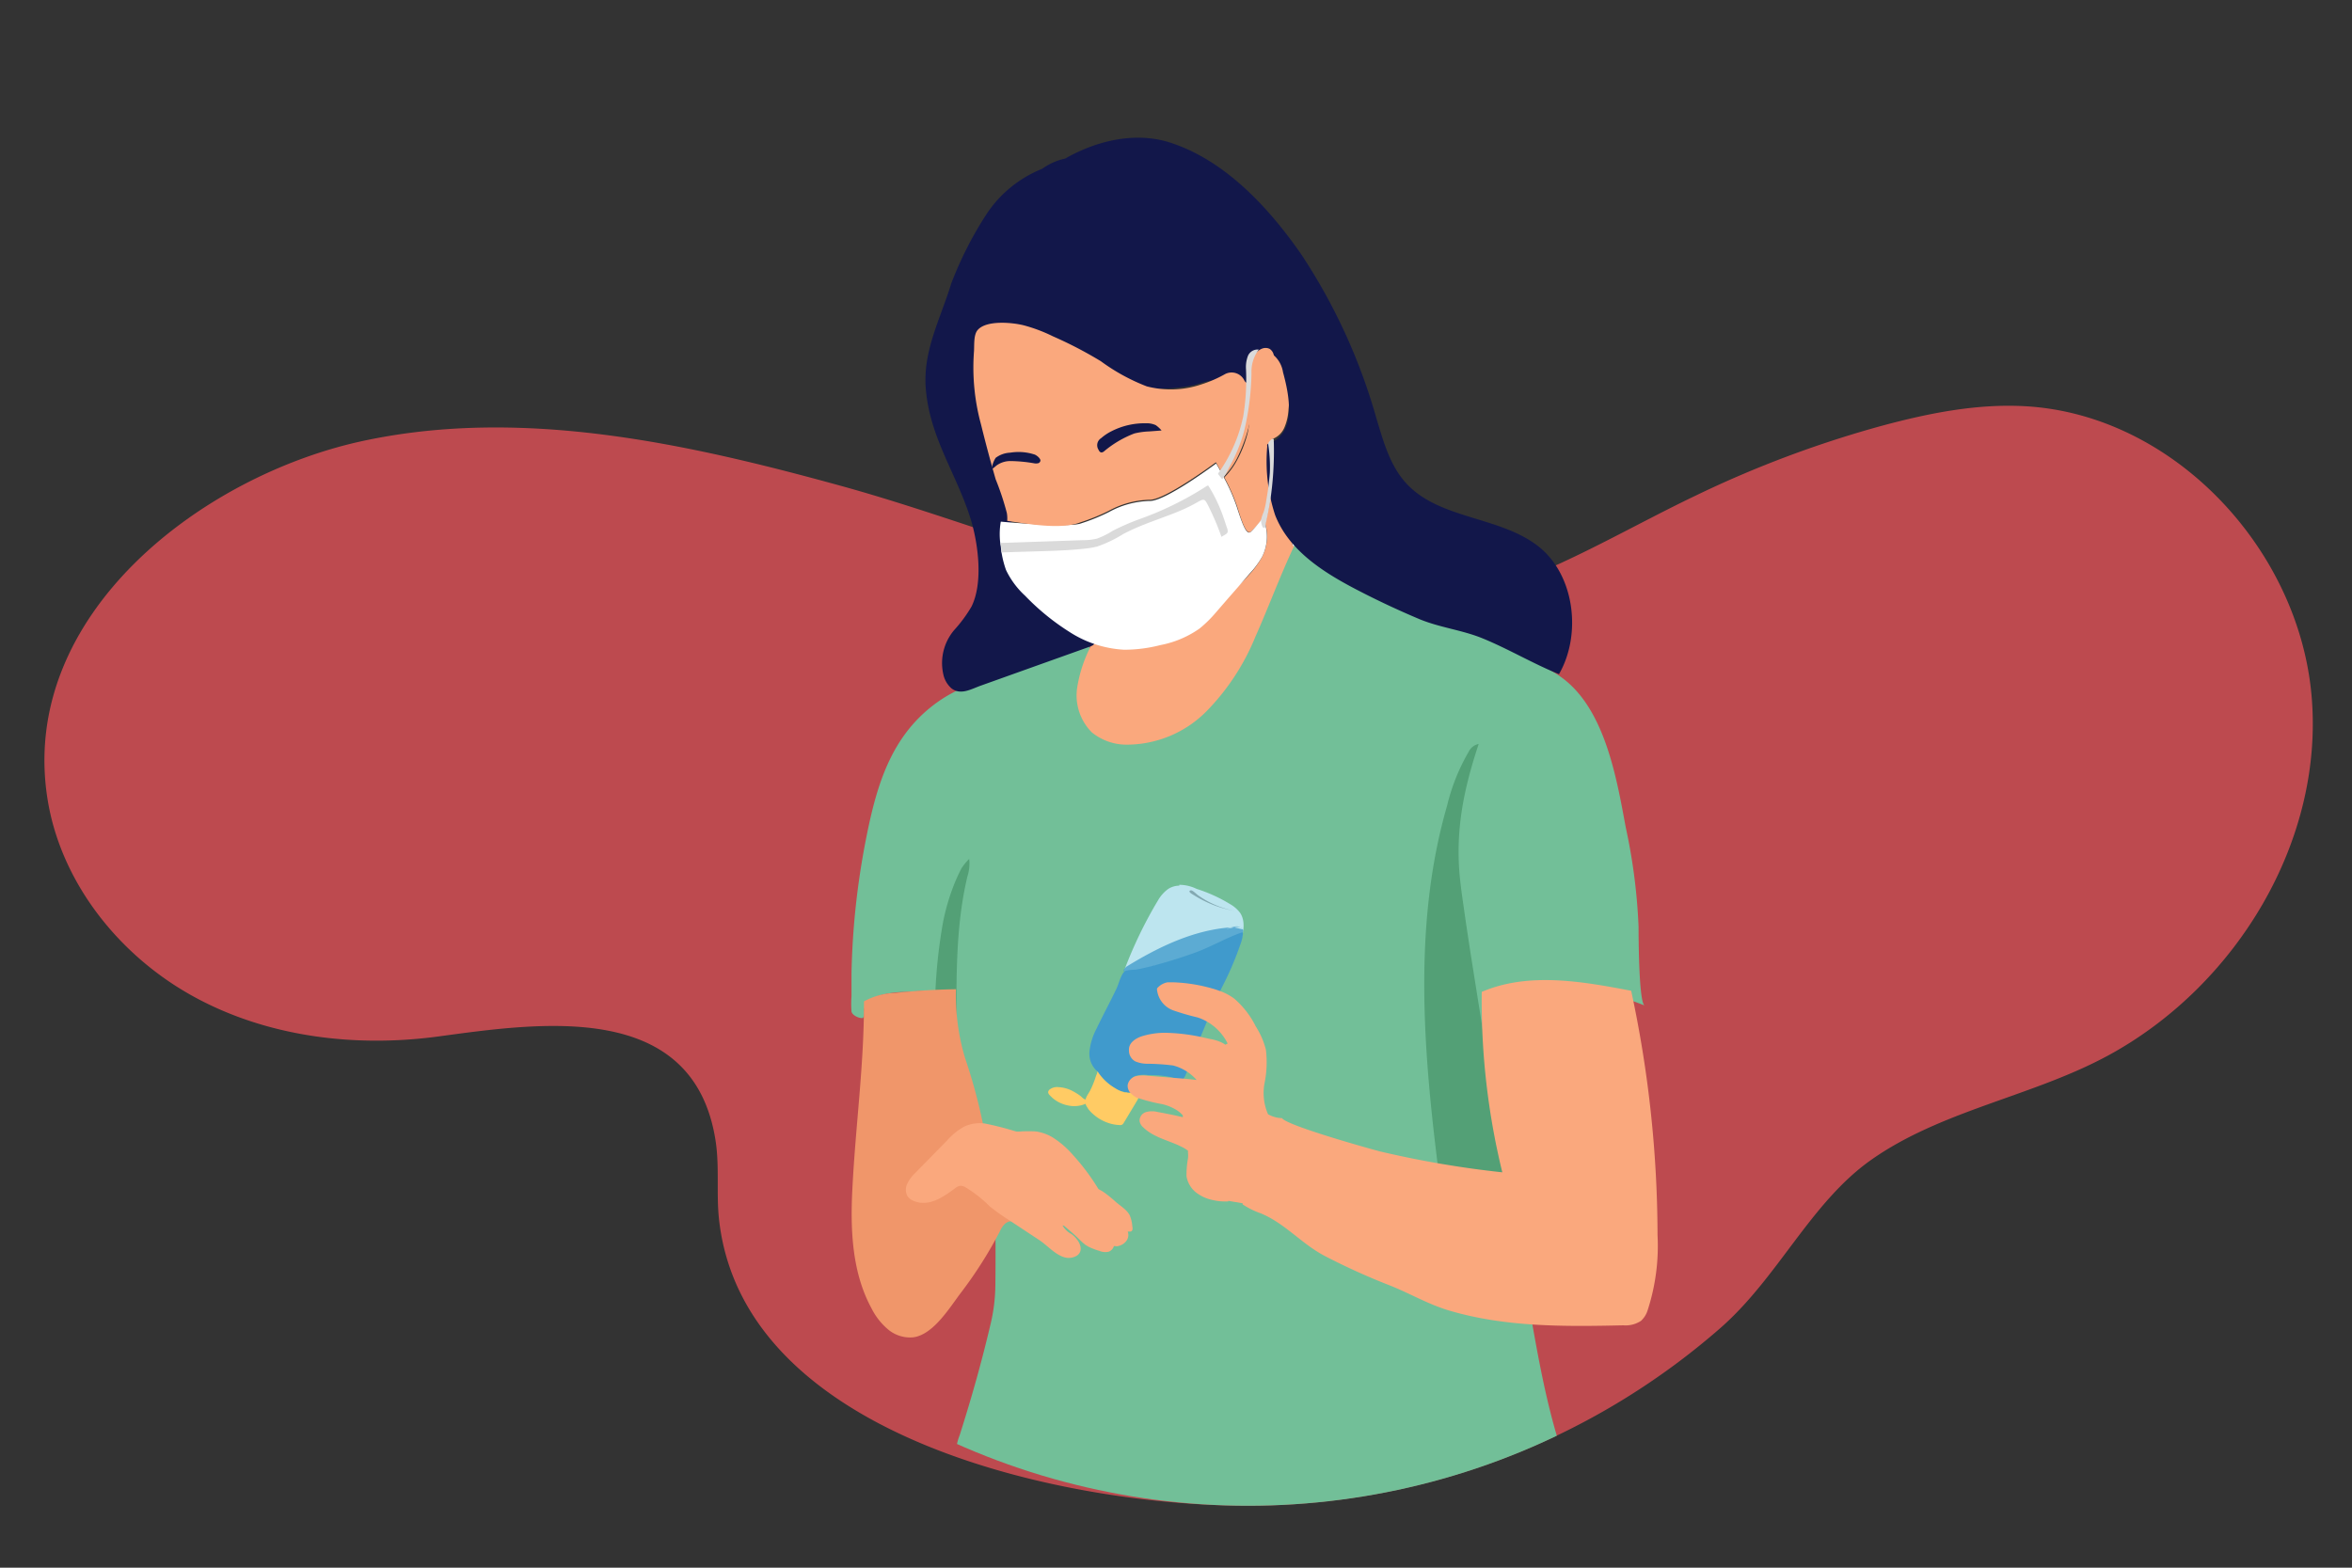 <svg id="Layer_1" data-name="Layer 1" xmlns="http://www.w3.org/2000/svg" xmlns:xlink="http://www.w3.org/1999/xlink" viewBox="0 0 300 200"><rect x="0" y="0" width="300" height="200" fill="#333333" stroke="none"/><defs><style>.cls-1,.cls-13{fill:none;}.cls-2{opacity:0.84;fill:url(#linear-gradient);}.cls-3{clip-path:url(#clip-path);}.cls-4{fill:#72bf98;}.cls-5{fill:#fcefd4;}.cls-6{fill:#fff;}.cls-7{fill:#faa87d;}.cls-8{fill:#12174a;}.cls-9{fill:#bde5ef;}.cls-10,.cls-16{fill:#409acc;}.cls-11{fill:#ffcb64;}.cls-12{fill:#dadada;}.cls-13{stroke:#843c2a;stroke-linecap:round;stroke-linejoin:round;stroke-width:5px;}.cls-14{fill:#53a076;}.cls-15{fill:#f0966a;}.cls-16{opacity:0.77;}.cls-17{fill:#83a9b2;}</style><linearGradient id="linear-gradient" x1="147.33" y1="-136.74" x2="151.09" y2="152.57" gradientUnits="userSpaceOnUse"><stop offset="0.09" stop-color="#fff"/><stop offset="0.22" stop-color="#f4cdcf"/><stop offset="0.43" stop-color="#e5898e"/><stop offset="0.57" stop-color="#dc5e65"/><stop offset="0.65" stop-color="#d84e55"/></linearGradient><clipPath id="clip-path"><circle class="cls-1" cx="159.18" cy="100.76" r="91.34"/></clipPath></defs><path class="cls-2" d="M269,134.6l-.64.34c-9.49,5-20.91,6.82-29.73,13.06-7.68,5.44-11.8,14.92-19.14,21.38a91.74,91.74,0,0,1-60.3,22.72c-22.69,0-64.13-8.34-67.45-36.29-.41-3.41.06-6.9-.47-10.3-2.82-18.1-22.58-15-35.52-13.26-10.65,1.41-21.86,0-31.25-5.22S7.75,112.54,6.06,101.93C2.34,78.51,25.74,60.56,46.59,56.19c20.16-4.24,41.06.38,60.91,5.86,25,6.92,53.3,21,79.73,14.17,10.3-2.68,19.49-8.42,29.07-13a139.07,139.07,0,0,1,23.84-8.93c6-1.61,12.12-2.82,18.28-2.46,18.8,1.11,34.76,18.14,36.42,36.9C296.48,107.2,285.31,125.69,269,134.6Z"/><g class="cls-3"><path class="cls-4" d="M143.41,123.86c-.32.74-.64,1.47-1,2.19-.82,1.73-1.73,3.4-2.55,5.12a8.13,8.13,0,0,0-.92,2.9,3,3,0,0,0,1.1,2.69h0l-.06.33a7,7,0,0,1-.19.79l-.23-.06-1.08,2.57-.22-.09a.27.27,0,0,0-.1-.18,5.59,5.59,0,0,0-3.26-1.44,1.55,1.55,0,0,0-1.07.3.49.49,0,0,0-.2.37.66.66,0,0,0,.18.34,4.22,4.22,0,0,0,4.35,1.22c.09,0,.2-.1.2-.18h0v0a.83.83,0,0,0,.16.39,5.49,5.49,0,0,0,4.23,2.39.53.53,0,0,0,.37-.07.65.65,0,0,0,.18-.22l1.76-2.93.12-.31.07,0c2,.8,4.14.81,6.06,1.74a1.67,1.67,0,0,1,.71.54,1.56,1.56,0,0,1,.16.86c-.09,2.29-1.17,4.47-.89,6.81a3.36,3.36,0,0,0,1.14,2,5.06,5.06,0,0,0,2.09,1,7,7,0,0,0,2.1.2v-.07l1.83.31,0,.14a10.27,10.27,0,0,0,2.3,1.14,22.17,22.17,0,0,1,2.51,1.22,24.39,24.39,0,0,1,5.2,3.88,73.19,73.19,0,0,0,1.38-10.79,11.06,11.06,0,0,0-.23-4.18l-.1,0a7.1,7.1,0,0,0-.46-1,1.59,1.59,0,0,0-.65.32l-.07-.1-.3.2-2.43-1a16.9,16.9,0,0,0-2.07-.72l0,.1a3.77,3.77,0,0,1-1.76-.5,6.79,6.79,0,0,1-.44-4,13.27,13.27,0,0,0,.17-4.21,10,10,0,0,0-1.3-3,11.3,11.3,0,0,0-2.74-3.54,7.23,7.23,0,0,0-1.91-1l.12-.32a28.77,28.77,0,0,0,2.08-4.55q.24-.64.45-1.32c.39-1.25.67-2.71,0-3.8a4.26,4.26,0,0,0-1.32-1.14,19.43,19.43,0,0,0-4.23-1.92,5.09,5.09,0,0,0-2.18-.51V113a2.63,2.63,0,0,0-1.43.43,4.69,4.69,0,0,0-1.27,1.42A55,55,0,0,0,143.41,123.86Zm-19.49,15.9c.46,1.77,1.08,3.48,1.7,5.24a17.54,17.54,0,0,1,1.34,7.5c0,3.81.05,7.62,0,11.43a22.11,22.11,0,0,1-.56,4.77c-1.17,5-2.44,9.51-4,14.42a6.76,6.76,0,0,0-.48,2.65,6.93,6.93,0,0,0,2.11,3.74c2.77,3.12,5.64,6.33,9.41,8.11,4.15,2,8.92,2,13.51,2l27.75,0c4.74,0,9.58,0,14.09-1.49a26.22,26.22,0,0,0,10.39-6.57,4.09,4.09,0,0,0,1.09-1.56,4.38,4.38,0,0,0-.37-2.76c-3.42-9.44-4.4-19.23-6.42-29.12s-4.53-19.79-4.41-30c0-1.18.55-1.23,1.53-1.45a32.61,32.61,0,0,1,19.18,1.61c-.75-.3-.78-8.76-.78-10.06a73.72,73.72,0,0,0-1.64-12.7c-1.18-6.37-2.71-15.45-8.53-19.34-4.35-2.9-9.72-5-14.46-7.16-2.13-1-4.27-2-6.45-2.84-.87-.34-2.39-1.18-3.45-1.09a14.59,14.59,0,0,1-2.24-1.76q-2.08-2.61-4.35-5a2.62,2.62,0,0,0-3.61-.93l-.07,0c.08.13.16.27.24.39,1.13,1.68.65,1.43-.37,3-1.15,1.83-1.92,4-2.92,5.93a80.11,80.11,0,0,1-7,11.31c-1.84,2.44-4,4.84-6.9,5.82s-6.64,0-7.88-2.75.45-6.28-.56-9.23c-3.81,1.27-7.54,2.74-11.31,4.12-3.11,1.15-5.67,1.85-8.42,3.95-5.42,4.14-7.22,10.17-8.52,16.59a99.74,99.74,0,0,0-1.65,11.66q-.24,3-.3,6c0,1,0,1.94,0,2.91a12.58,12.58,0,0,0,0,1.94c.08.5,1,.92,1.48.83a1.9,1.9,0,0,0,.13-.95c0-1.05,1.15-1.66,2-1.93a12.48,12.48,0,0,1,3.16-.44l2.26-.13c1.19-.07,2.58,0,3.28.92a3.54,3.54,0,0,1,.51,1.38c.7,3.12,1.54,6.2,2.13,9.35C123.65,138.65,123.78,139.21,123.92,139.76Z"/><path class="cls-5" d="M167.17,44.09a7.3,7.3,0,0,1-2.4,5.4h-.3a25.94,25.94,0,0,0-.2-3.17,2.1,2.1,0,0,0-.54-1.38.76.76,0,0,0-.19-.12c0-.73,0-1.45,0-2.17h.2a19.09,19.09,0,0,0-1.74-8l.21-.08A3.34,3.34,0,0,1,164.62,36a10.72,10.72,0,0,1,1.24,2.68A18.16,18.16,0,0,1,167.17,44.09Z"/><path class="cls-6" d="M165.25,68.63l.05.22a2.46,2.46,0,0,1-.25.85l-.17-.08-.48-1.83a2.84,2.84,0,0,0,.37.47A2.37,2.37,0,0,0,165.25,68.63Z"/><path class="cls-7" d="M164.88,69.62l.17.08c-1.78,3.77-3.21,7.69-4.91,11.5a29.4,29.4,0,0,1-6.22,9.51A14.33,14.33,0,0,1,143.63,95a7,7,0,0,1-4.37-1.57,6.68,6.68,0,0,1-1.86-5.74,17.58,17.58,0,0,1,2.07-5.88,1.37,1.37,0,0,1,.43-.57,1.47,1.47,0,0,1,.78-.14c6.81.1,14.15-2.62,18.67-7.81A11,11,0,0,0,161,71a5.74,5.74,0,0,0,.49-3.76l-.1-.38h0q.41-1.71.66-3.45a4.25,4.25,0,0,0,.59,1.21c.14.3.3.59.46.87.3.55.6,1.1.91,1.65l.12.23c.08.13.16.27.24.39Z"/><path class="cls-7" d="M161.36,46.39v-.26a2.37,2.37,0,0,1,.93-1.23,1.3,1.3,0,0,1,1.25-.08.76.76,0,0,1,.19.12,2.1,2.1,0,0,1,.54,1.38,25.94,25.94,0,0,1,.2,3.17,25.48,25.48,0,0,1-.12,2.76,6.83,6.83,0,0,1-.52,2.28A2.67,2.67,0,0,1,162.31,56v.49h.13a38.74,38.74,0,0,1-.36,7q-.26,1.74-.66,3.45h0l-.23-.88s-1.08,1.26-1.59,1.73-1-.53-1.79-3.12a23.55,23.55,0,0,0-1.65-3.76,9.46,9.46,0,0,0,1.69-2.32,14.58,14.58,0,0,0,1.29-3.36c.27-1.21.26-2.45.46-3.67a19.86,19.86,0,0,1,.48-2c.17-.58.33-1.16.5-1.75a10,10,0,0,0,.41-1.39Z"/><path class="cls-8" d="M160.41,45.54a2.49,2.49,0,0,0-1.06,2.34c0,.71-.11,1.54-.73,1.89a1.63,1.63,0,0,1-1.59-.16,16,16,0,0,0-1.41-.9c-1-.45-2.35.19-3.34.41a19.54,19.54,0,0,1-4,.45A16.41,16.41,0,0,1,141,47.91c-2.54-1.25-4.72-3.13-7.17-4.53s-5.43-2.33-8.12-1.43c-3.16,5.3,3.09,12.94,3.77,18.29a16.1,16.1,0,0,1-.27,5.66c-.37,1.49-1.17,2.55-1,4.12.41,2.92,2.84,5.28,4.94,7.13a21.24,21.24,0,0,0,3,2.69c1.08.6,2.46.73,3.31,1.72a.62.62,0,0,1,.18.37c0,.29-.31.45-.58.55l-9.29,3.32-4.64,1.66c-1.22.43-2.61,1.29-3.79.34a3.28,3.28,0,0,1-1-1.69,6.51,6.51,0,0,1,1.37-5.73,17.84,17.84,0,0,0,2.21-3c1.47-3,.87-7.74,0-10.8-1.78-6-5.35-10.64-5.84-17.08-.26-3.47.85-6.57,2-9.71.43-1.19.88-2.39,1.25-3.62a47.1,47.1,0,0,1,4.44-8.76,15.35,15.35,0,0,1,7.17-5.88,7.73,7.73,0,0,1,2.93-1.3c4-2.29,9-3.5,13.5-2,7,2.3,12.57,8.39,16.64,14.27a74.42,74.42,0,0,1,9.56,20.9c.88,2.9,1.71,5.95,3.74,8.2,4.24,4.69,11.95,4.21,16.92,8.11,4.66,3.67,5.52,11.28,2.62,16.3-3.31-1.34-6.44-3.22-9.77-4.58-2.6-1.06-5.41-1.36-8-2.43-2.73-1.15-5.42-2.41-8.05-3.78-4.26-2.22-8.64-5-10.39-9.52a22,22,0,0,1-1-8.76.51.51,0,0,1,0-.22.52.52,0,0,1,.29-.18c3.54-1.35,2.47-6.31,1.72-9.05a3.59,3.59,0,0,0-1.38-2.33C161.75,44.85,161.05,45.15,160.41,45.54Z"/><path class="cls-6" d="M156.67,76.31l-1.55,1.79A15.8,15.8,0,0,1,153,80.19,12.85,12.85,0,0,1,148,82.3a18.44,18.44,0,0,1-4.61.59,14.21,14.21,0,0,1-6.9-2.22l-.14-.09A30.2,30.2,0,0,1,130.75,76a10.7,10.7,0,0,1-2.43-3.28,12.43,12.43,0,0,1-.67-3,9.38,9.38,0,0,1,0-3.17l.83.07c2.21.18,8.17.63,9.41.15a24.63,24.63,0,0,0,3.58-1.46,11.33,11.33,0,0,1,5.17-1.4c2,.07,8.48-4.78,8.48-4.78s.46.75,1,1.82a23.55,23.55,0,0,1,1.65,3.76c.83,2.59,1.28,3.58,1.79,3.12S161.14,66,161.14,66l.23.88.1.38A5.74,5.74,0,0,1,161,71a11,11,0,0,1-1.63,2.2C158.46,74.27,157.57,75.29,156.67,76.31Z"/><path class="cls-7" d="M128.42,65.43A35.19,35.19,0,0,0,127,61.15q-1-3.46-1.87-7a27.56,27.56,0,0,1-.9-9.28c.06-.75-.07-2.09.44-2.73,1.08-1.34,4.47-1,5.9-.64a20.14,20.14,0,0,1,3.72,1.4,52.19,52.19,0,0,1,6.12,3.18,25.14,25.14,0,0,0,5.86,3.21,12.15,12.15,0,0,0,7-.26,15.94,15.94,0,0,0,3-1.31,1.81,1.81,0,0,1,2.41.74,1,1,0,0,0,.2.3.26.26,0,0,0,.33,0,.35.35,0,0,0,.1-.2,7.69,7.69,0,0,0,0-1.59c0-1.07,1.3-3.07,2.62-2.47a1.21,1.21,0,0,1,.44,1.54,6.41,6.41,0,0,1-1,1.44c-1.32,1.78-1.4,4.52-2,6.61a20.91,20.91,0,0,1-1.59,4.39,9.46,9.46,0,0,1-1.69,2.32c-.57-1.07-1-1.82-1-1.82s-6.51,4.85-8.48,4.78a11.33,11.33,0,0,0-5.17,1.4,24.63,24.63,0,0,1-3.58,1.46c-2.49,1-6.81.21-9.39-.17A4,4,0,0,0,128.42,65.43Z"/><path class="cls-9" d="M152.63,113.4a19.43,19.43,0,0,1,4.23,1.92,4.26,4.26,0,0,1,1.32,1.14c.72,1.09.44,2.55,0,3.8q-.21.67-.45,1.32h0a5,5,0,0,0-.23-2.08h-.3a0,0,0,0,0,0,0,.23.23,0,0,1-.1.21,10.64,10.64,0,0,1-3,1.78c-2.66,1.14-6.48,2.57-9.33,2.69v-.13l-1.39-.21a55,55,0,0,1,4.34-9,4.69,4.69,0,0,1,1.27-1.42,2.63,2.63,0,0,1,1.43-.43v-.11A5.09,5.09,0,0,1,152.63,113.4Z"/><path class="cls-10" d="M140.07,136.77h0a3,3,0,0,1-1.1-2.69,8.13,8.13,0,0,1,.92-2.9c.82-1.72,1.73-3.39,2.55-5.12.25-.54.59-1.92,1.1-2.2a5.47,5.47,0,0,1,1.31-.15c.48-.08.94-.19,1.41-.3a61.9,61.9,0,0,0,6.3-1.92c2-.74,3.92-1.89,5.92-2.56a.21.21,0,0,1,.06.17,4.58,4.58,0,0,1-.23,1.1,40.37,40.37,0,0,1-2.44,5.74c-1,2.06-1.83,4.17-2.71,6.27-.29.7-.67,1.39-.92,2.09-.31.9-.57,1.8-.94,2.67-.14.34-.38.89-.82.92s-.66-.32-.95-.43a12.57,12.57,0,0,0-3.06-.3,4.08,4.08,0,0,0-1.52.07,1.44,1.44,0,0,0-1,1.08,1.34,1.34,0,0,0,.43,1.12l-.24,0a9,9,0,0,1-1.69-.4,8.65,8.65,0,0,1-2.23-1.92l-.19,0Z"/><path class="cls-11" d="M139.61,137.82l0,0,.21-.62a1.92,1.92,0,0,0,.17-.53,6.55,6.55,0,0,0,2.31,2.19,3.66,3.66,0,0,0,1.17.5l.21,0,.19.05.24,0h.21c.11,0,.19.16.27.23a5.42,5.42,0,0,0,.63.36l-.12.31-1.76,2.93a.65.65,0,0,1-.18.22.53.53,0,0,1-.37.07,5,5,0,0,1-1.49-.29,5.54,5.54,0,0,1-1.83-1.07,4.31,4.31,0,0,1-.63-.65c-.08-.1-.13-.22-.21-.33a1.1,1.1,0,0,1-.17-.42c-.13-.76.41-1.2.68-1.83C139.32,138.57,139.47,138.2,139.61,137.82Z"/><path class="cls-11" d="M138.44,140.83a3.64,3.64,0,0,1-2.16.21,4.31,4.31,0,0,1-2-.94c-.14-.13-.28-.26-.41-.4a.66.66,0,0,1-.18-.34.49.49,0,0,1,.2-.37,1.55,1.55,0,0,1,1.07-.3,4.33,4.33,0,0,1,1.92.54,7.86,7.86,0,0,1,.87.54c.25.18.43.46.75.51,0,0,.05,0,.06,0v.47Z"/><path class="cls-8" d="M132,58a6.6,6.6,0,0,0-3.15-.25,3.32,3.32,0,0,0-1.85.66,3.46,3.46,0,0,0-.52,1.46,3.6,3.6,0,0,0,.58-.45,3,3,0,0,1,1.81-.6,18.79,18.79,0,0,1,3,.28,1.23,1.23,0,0,0,.54,0,.39.39,0,0,0,.3-.39C132.64,58.42,132.26,58.12,132,58Z"/><path class="cls-8" d="M146.19,54h0a9.3,9.3,0,0,0-4.39,1,6.23,6.23,0,0,0-1.35.9,1.06,1.06,0,0,0-.33,1.48c.07.18.21.35.4.34a.58.58,0,0,0,.29-.13,13.41,13.41,0,0,1,3.88-2.29,9.35,9.35,0,0,1,1.89-.26l1.58-.12a4.24,4.24,0,0,0-.74-.68A2.76,2.76,0,0,0,146.19,54Z"/><path class="cls-12" d="M158.9,54.07c-.09.4-.18.8-.29,1.19a20.37,20.37,0,0,1-1.2,3.16c-.25.53-.52,1-.81,1.55a4.94,4.94,0,0,1-.71,1.17.05.05,0,0,1,0,0l0,0-.45-.57a.19.19,0,0,1-.07-.13.17.17,0,0,1,.06-.12,18.31,18.31,0,0,0,1.49-2.48,19,19,0,0,0,1.65-4.7,28.85,28.85,0,0,0,.36-6,4,4,0,0,1,.24-1.72,1.33,1.33,0,0,1,1.39-.82,4.64,4.64,0,0,0-.93,3A34.29,34.29,0,0,1,158.9,54.07Z"/><path class="cls-12" d="M162.48,56.46a43,43,0,0,1-.4,7q-.26,1.74-.66,3.45a.31.31,0,0,1-.13.41c-.33.2-.47-.87-.44-1a5.19,5.19,0,0,1,.33-1,8,8,0,0,0,.33-1.47,35,35,0,0,0,.46-3.54,18.85,18.85,0,0,0-.19-3.52.7.7,0,0,1,0-.25.62.62,0,0,1,.14-.23c.14-.17.33-.36.54-.31C162.47,56.12,162.47,56.29,162.48,56.46Z"/><path class="cls-13" d="M111.43,151.21a37.72,37.72,0,0,1,4.54-1"/><path class="cls-12" d="M153.49,63.76c.18,0,.32.18.52.56a34,34,0,0,1,1.79,4.17c.22-.16.75-.36.79-.63a1,1,0,0,0-.08-.5c-.26-.76-.48-1.48-.78-2.23a20,20,0,0,0-1.54-3.07c0-.05-.07-.1-.12-.1a.2.2,0,0,0-.08,0,41.41,41.41,0,0,1-8.62,4.26,29.85,29.85,0,0,0-3.43,1.49,10.34,10.34,0,0,1-2,1,7.42,7.42,0,0,1-1.76.2l-10.56.36a8.92,8.92,0,0,1,.12,1.55v-.34c1.85-.07,3.58-.11,5.43-.17s3.6-.13,5.39-.34a10.61,10.61,0,0,0,1.37-.24,16.26,16.26,0,0,0,3.34-1.6c2.41-1.28,5-2,7.54-3.09.62-.28,1.24-.58,1.83-.92C153,63.92,153.29,63.74,153.49,63.76Z"/><path class="cls-14" d="M186.28,112.63c.13,1.11.29,2.22.45,3.32.82,5.83,1.82,11.62,2.7,17.44.44,2.94.85,5.88,1.18,8.84.13,1.14,0,2.32.2,3.44.18,1.33,2.13,4.31.58,5.42-1.25.89-6.37-.61-7.81-.92-2-15.67-3.43-32.08,1-47.39a25.34,25.34,0,0,1,2.75-6.87,1.83,1.83,0,0,1,1.28-1C186.61,100.93,185.54,106.32,186.28,112.63Z"/><path class="cls-14" d="M121.58,130c.25,0,.41-.06.41-.21,0-6,0-12.12,1.41-18a5.22,5.22,0,0,0,.22-2.21,7,7,0,0,0-1,1.23,22.5,22.5,0,0,0-1,2.22,27.53,27.53,0,0,0-1.35,4.71,67,67,0,0,0-1,9.9,2.37,2.37,0,0,0,.35,1.7A4.79,4.79,0,0,0,121.58,130Z"/><path class="cls-15" d="M119.78,152.78a8.41,8.41,0,0,0,2.79-2.13.85.85,0,0,1,.63-.29.82.82,0,0,1,.4.21q2.18,1.71,4.29,3.51c.77.65,2.64,1.43.88,1.75-.61.12-1,.74-1.25,1.29a53.67,53.67,0,0,1-4.93,7.77c-1.46,1.92-3.52,5.37-6.09,5.72a4.37,4.37,0,0,1-3.22-1,8.5,8.5,0,0,1-2.12-2.7c-2.46-4.52-2.7-9.91-2.45-15,.4-8.23,1.51-15.92,1.49-24.16a8.93,8.93,0,0,1,4-1.08c2.57-.27,5.16-.43,7.74-.47A27.71,27.71,0,0,0,123.1,135a69.32,69.32,0,0,1,2.39,8.94c.27,1.76.89,3.07,1.14,4.83l-2.45-.21a2.84,2.84,0,0,0-1.3.08,2.7,2.7,0,0,0-1.19,1.15c-.34.52-.66,1.05-1,1.6a.53.53,0,0,0-.08.4c.11.26.5.16.74,0l1.08-.65"/><path class="cls-7" d="M138.43,158.8a9.94,9.94,0,0,1-.9-.82c-.54-.53-1.11-1-1.7-1.51a.45.45,0,0,0-.3-.13,2.75,2.75,0,0,0,1.11,1.08,3.42,3.42,0,0,1,.93,1c.35.62.44,1.33-.21,1.77a2,2,0,0,1-1.72.17c-1.15-.39-2.06-1.48-3.07-2.15l-3.94-2.6a25.29,25.29,0,0,1-2.39-1.71,16.45,16.45,0,0,0-3.14-2.46,1.12,1.12,0,0,0-.71-.15,1.52,1.52,0,0,0-.52.27c-1.48,1.1-3.35,2.47-5.33,1.65a1.7,1.7,0,0,1-.79-.61,1.73,1.73,0,0,1,0-1.64,4.79,4.79,0,0,1,1-1.33l4.06-4.14a8.24,8.24,0,0,1,2.19-1.77,4.81,4.81,0,0,1,2.59-.39,37.23,37.23,0,0,1,3.64.91l.38.11a2.55,2.55,0,0,0,.55,0,15,15,0,0,1,2,0,5.76,5.76,0,0,1,2.08.74,11.62,11.62,0,0,1,2.61,2.25,27.85,27.85,0,0,1,3.23,4.31c.06.1.39.23.5.31a6.67,6.67,0,0,1,.61.43c.38.29.75.6,1.1.92.63.56,1.44,1,1.82,1.76a4.46,4.46,0,0,1,.32,1.41.82.82,0,0,1,0,.44.29.29,0,0,1-.33.2h-.26a1.25,1.25,0,0,1-.17,1.19,1.76,1.76,0,0,1-1.06.66.62.62,0,0,1-.38,0h-.15a1.11,1.11,0,0,1-.64.71,1.88,1.88,0,0,1-1.19-.09,8.44,8.44,0,0,1-1.47-.57Z"/><path class="cls-7" d="M184.76,167.17c-2.71-.82-4.95-2.18-7.54-3.2a84.85,84.85,0,0,1-8.19-3.71c-3-1.55-5.11-4.19-8.23-5.47a10.27,10.27,0,0,1-2.3-1.14l0-.14-1.83-.31v.07a7,7,0,0,1-2.1-.2,5.06,5.06,0,0,1-2.09-1,3.36,3.36,0,0,1-1.14-2,11.8,11.8,0,0,1,.19-2.29,3.47,3.47,0,0,0,0-.72,2.28,2.28,0,0,1,0-.26l-.38-.26c-1.71-1-3.86-1.29-5.3-2.69a1.41,1.41,0,0,1-.5-.83,1.16,1.16,0,0,1,.84-1.15,2.94,2.94,0,0,1,1.5,0c.84.15,1.68.32,2.51.5l.67.16,0-.23a3.65,3.65,0,0,0-.65-.59,6,6,0,0,0-2-.85,21.19,21.19,0,0,1-3-.76l-.07,0a2.62,2.62,0,0,1-.88-.59,1.34,1.34,0,0,1-.43-1.12,1.44,1.44,0,0,1,1-1.08,4.08,4.08,0,0,1,1.52-.07l4.38.35c.63.05,1.26.11,1.89.19v0a6,6,0,0,0-3-1.85,28.33,28.33,0,0,0-3.32-.22,3.93,3.93,0,0,1-1.52-.31A1.57,1.57,0,0,1,144,134c-.07-1,.93-1.6,1.82-1.85a10,10,0,0,1,2.87-.39,24.3,24.3,0,0,1,5.07.66l.65.14a5.6,5.6,0,0,1,1.44.45,2.89,2.89,0,0,1,.44.27l.3-.15a6.63,6.63,0,0,0-3.52-3.22l-.32-.11a30.94,30.94,0,0,1-3.16-.92,3.17,3.17,0,0,1-2-2.53.57.57,0,0,1,0-.26,2.27,2.27,0,0,1,1.34-.77h.73a20.51,20.51,0,0,1,4.86.76c.34.09.67.2,1,.32a7.23,7.23,0,0,1,1.91,1,11.3,11.3,0,0,1,2.74,3.54,10,10,0,0,1,1.3,3,13.27,13.27,0,0,1-.17,4.21,6.79,6.79,0,0,0,.44,4,3.77,3.77,0,0,0,1.76.5l0-.1c-.22.83,11.76,4.16,12.59,4.36a127.2,127.2,0,0,0,15.53,2.65A91.9,91.9,0,0,1,189,126.54c5.93-2.54,12.72-1.36,19.06-.14a149,149,0,0,1,3.36,31.15,26.56,26.56,0,0,1-1.25,9.57,3.09,3.09,0,0,1-.86,1.39,3.57,3.57,0,0,1-2.26.57C199.57,169.25,191.94,169.32,184.76,167.17Z"/><path class="cls-1" d="M157.49,120.35c.42-.32.86-.77.75-1.29,0-.22-5.3,1.09-5.77,1.22a41.14,41.14,0,0,0-5.59,2.06c-.49.22-2.35.8-2.5,1.31-.28.89,1.76.51,2.09.47a31.62,31.62,0,0,0,5.45-1.06A17.26,17.26,0,0,0,157.49,120.35Z"/><path class="cls-16" d="M157.34,118.29c-4.88.25-9.45,2.45-13.61,5a1.16,1.16,0,0,0-.45.61,11.56,11.56,0,0,0,3.58-.58,54.71,54.71,0,0,0,11.22-4c.23-.13.49-.3.5-.57a.53.53,0,0,0-.42-.46,1.64,1.64,0,0,0-.66,0l-1.05.21a4.33,4.33,0,0,1,1.16-.31,1,1,0,0,1,.92.38"/><path class="cls-17" d="M157.5,116.21a11.89,11.89,0,0,1-4.69-2c-.19-.13-.71-.68-.94-.62-.47.14.27.52.41.61a14.44,14.44,0,0,0,2.35,1.2A14.19,14.19,0,0,0,157.5,116.21Z"/></g></svg>